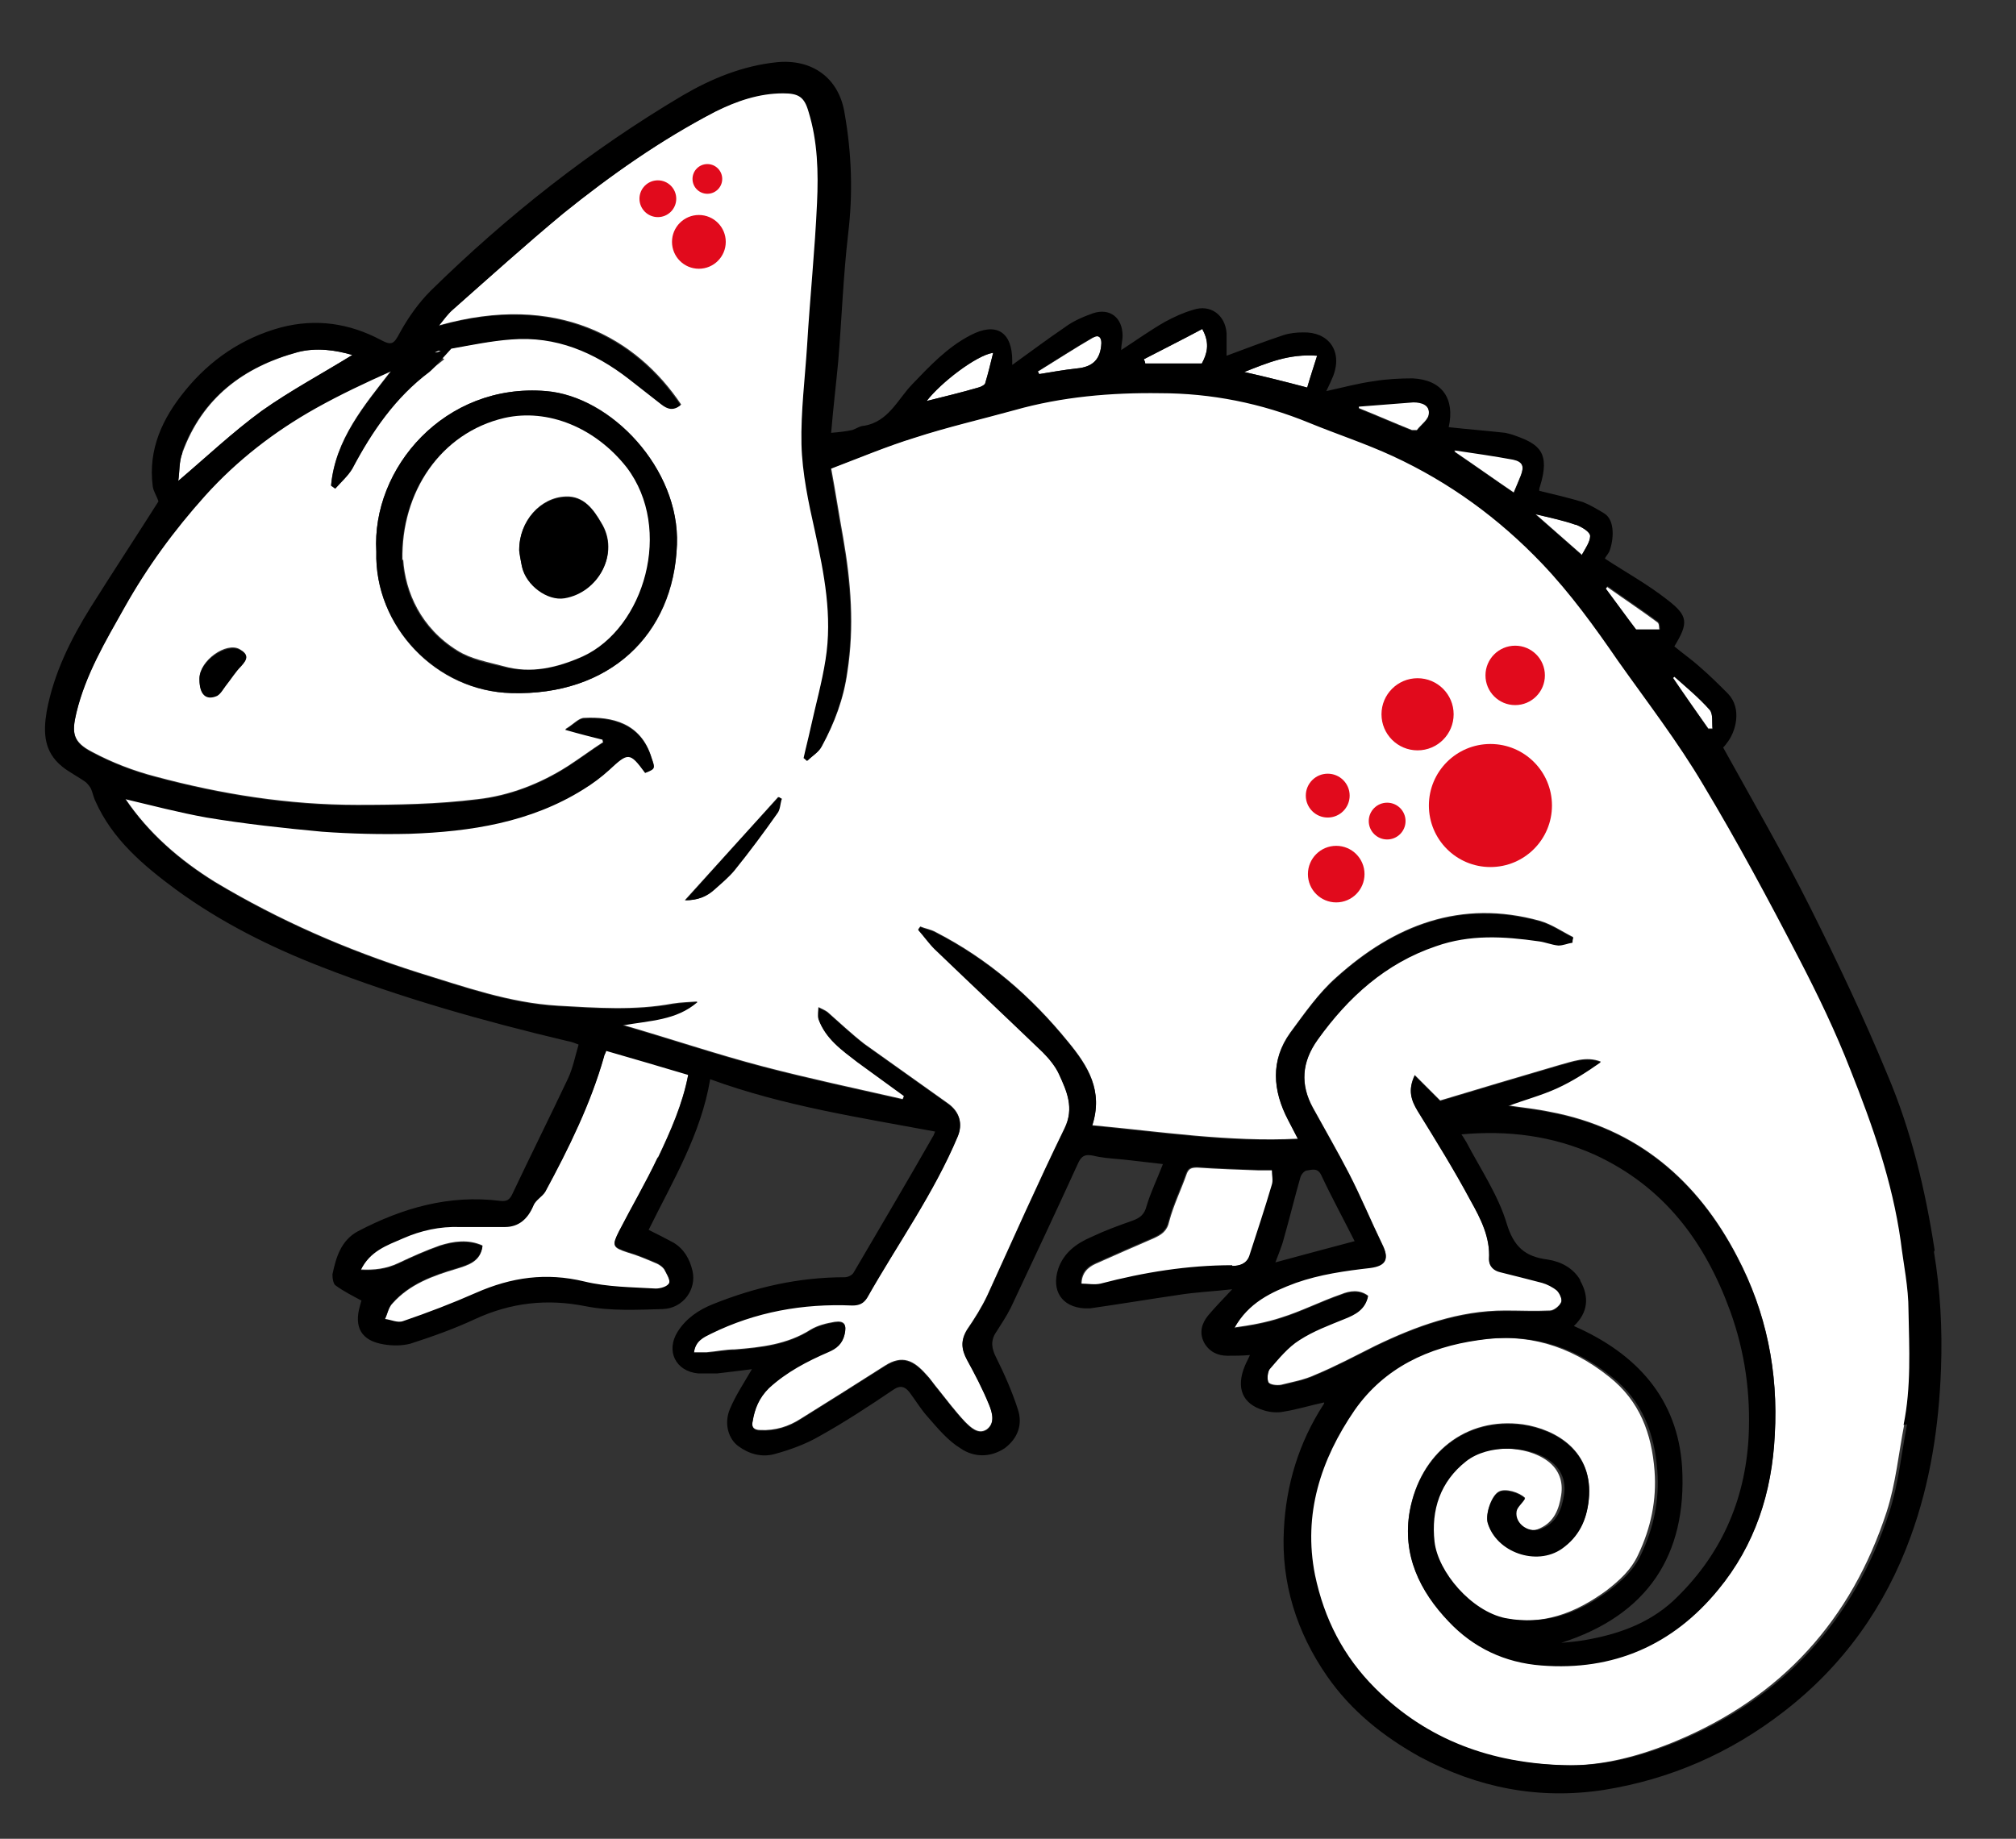 <svg xmlns="http://www.w3.org/2000/svg" id="Ebene_1" viewBox="0 0 285 260"><rect x="0" y="0" width="285" height="260" fill="#333333" stroke="none"/><defs><style>      .st0 {        fill: none;      }      .st1 {        fill: #e10a1c;      }      .st2 {        fill: #fff;      }    </style></defs><path class="st2" d="M215.6,211.8c-.8-.8-2.8-1.4-3.7-.9-1,.5-1.9,3-1.6,4.3,1.2,4.2,6.9,6.2,10.5,3.7,2.4-1.7,3.5-4,3.8-6.9.7-6.8-4.6-9.9-9.3-10.6-8.1-1.1-14.5,4.1-16,12.2-1.1,6.2,1.4,11.3,5.5,15.6,3.5,3.7,7.9,5.8,13.1,6.2,10.2.8,18.6-2.9,25-10.7,5.2-6.3,7.6-13.7,8-21.9.5-8.9-1.2-17.3-5.3-25.1-5.6-10.8-14.2-18.2-26.5-20.5-1.9-.4-3.9-.6-5.9-.9,2.4-.9,4.7-1.5,6.9-2.5,2.2-1,4.2-2.3,6.2-3.7-2.1-.8-4,0-5.9.5-5.8,1.7-11.5,3.4-16.8,5-1.3-1.3-2.4-2.4-3.6-3.6-1,2.1-.5,3.5.4,5,2.6,4.2,5.2,8.4,7.5,12.7,1.4,2.5,2.8,5.2,2.6,8.3,0,1,.7,1.6,1.6,1.8,2,.5,4,1,5.9,1.5.7.2,1.5.6,2.1,1.1.4.4.8,1.3.6,1.7-.2.5-1,1.2-1.6,1.2-2.1.1-4.2,0-6.3,0-6.6,0-12.6,2.2-18.4,5-2.8,1.4-5.6,2.9-8.5,4.1-1.5.7-3.2,1-4.8,1.4-.6.1-1.6,0-1.8-.4-.2-.5-.1-1.5.2-1.9,1.3-1.5,2.6-3.1,4.2-4.1,2-1.3,4.2-2.1,6.4-3,1.5-.6,2.9-1.3,3.3-3.2-1.2-.9-2.6-.7-3.8-.2-2.9,1-5.6,2.4-8.5,3.3-2.1.7-4.4,1.1-6.6,1.4,2-3.6,5.2-5.1,8.7-6.4,3.4-1.2,7-1.7,10.5-2.1,2.3-.3,2.7-1.3,1.7-3.3-1.6-3.3-3-6.7-4.7-10-1.6-3.1-3.4-6.2-5.1-9.3-1.8-3.3-1.6-6.5.7-9.7,4.3-6,9.6-10.8,16.7-13.2,4.8-1.7,9.6-1.4,14.5-.7.9.1,1.8.5,2.8.6.7,0,1.3-.3,2-.4,0-.2,0-.4.1-.7-1.6-.8-3-1.8-4.7-2.3-11.2-3.1-20.6.6-28.8,8-2.5,2.2-4.5,5.1-6.5,7.8-2.8,3.9-2.5,8.1-.3,12.3.4.8.9,1.7,1.4,2.7-9.8.5-19.4-1-29.1-1.9,1.6-4.9-.6-8.4-3.4-11.8-5.2-6.4-11.3-11.7-18.7-15.5-.7-.4-1.5-.5-2.2-.8-.1.1-.2.3-.3.4.8.9,1.5,1.9,2.3,2.7,5.1,4.9,10.2,9.7,15.3,14.6.9.9,1.8,2,2.3,3.1,1.1,2.4,2.2,4.8.8,7.7-3.8,7.8-7.3,15.7-10.9,23.6-.8,1.7-1.8,3.3-2.9,4.9-.9,1.5-.8,2.7,0,4.2,1.1,2,2.2,4.1,3.1,6.3.5,1.2.9,2.7-.3,3.6-1.2.8-2.3-.3-3.1-1.1-1.4-1.5-2.6-3.1-3.8-4.6-.6-.7-1.1-1.5-1.7-2.1-1.7-1.9-3.3-2.8-5.8-1.2-3.9,2.5-7.9,5-11.9,7.5-1.7,1.1-3.6,1.7-5.7,1.6-1,0-1.3-.5-1.1-1.3.3-1.8.9-3.3,2.3-4.7,2.5-2.3,5.4-3.8,8.4-5.1,1.2-.5,2-1.2,2.3-2.5.3-1.3,0-1.9-1.4-1.7-1.2.2-2.4.5-3.4,1.1-3.3,2.1-7,2.5-10.7,2.8-1.3,0-2.7.3-4,.4-.6,0-1.2,0-1.8,0,.2-1.7,1.4-2.2,2.4-2.7,6.3-3.1,13-4.3,20-4,1,0,1.6-.3,2.1-1.1,4.3-7.6,9.4-14.7,12.8-22.8.7-1.7.3-3.4-1.4-4.6-3.9-2.8-7.9-5.6-11.8-8.4-1.8-1.4-3.5-3-5.2-4.5-.4-.3-.9-.5-1.3-.7,0,.5-.1,1.1,0,1.6,1,2.8,3.3,4.4,5.5,6.1,2.2,1.6,4.4,3.2,6.6,4.8l-.2.5c-6.6-1.5-13.2-2.9-19.7-4.6-6.5-1.7-13-3.9-19.9-5.9,3.9-.7,7.6-.7,10.6-3.3-1.2.1-2.3.1-3.5.3-5.4,1-10.8.6-16.2.3-6.9-.4-13.3-2.7-19.8-4.7-10.1-3.2-19.7-7.4-28.7-12.8-5-3.1-9.4-6.9-12.7-11.8,3.8.9,7.6,1.9,11.5,2.6,5.4.9,10.9,1.5,16.3,2,4.1.3,8.3.4,12.4.3,8.6-.3,17.1-1.6,24.6-6.3,1.3-.8,2.5-1.7,3.6-2.7,2.7-2.5,2.9-2.6,5.1.4,1.5-.6,1.4-.6.9-2.1-1.5-4.9-5.6-5.8-9.5-5.6-.8,0-1.5.9-2.7,1.6,2.1.6,3.7,1,5.3,1.4,0,.1,0,.3.1.4-1.7,1.1-3.3,2.3-5,3.4-3.9,2.5-8.3,4.2-12.8,4.7-5.6.7-11.4.8-17,.8-9.7,0-19.2-1.5-28.5-4-3.1-.8-6.2-2-9-3.5-2.7-1.4-2.9-2.7-2.2-5.6,1.3-5.4,4.1-10.1,6.8-14.9,3.2-5.7,7-10.9,11.4-15.8,4.5-5,9.8-9.1,15.7-12.4,3.4-1.9,7-3.6,10.6-5.2-3.8,4.9-7.9,9.7-8.5,16.2.2.1.4.3.6.4.8-.9,1.8-1.8,2.4-2.8,2.8-5.3,6.1-10.1,10.9-13.7.6-.5,1.2-1,2.1-1.7-.7-.5-1.1-.7-1.5-1,.2,0,.4-.2.5-.2,3.5-.6,7-1.4,10.6-1.7,6.3-.5,11.7,1.8,16.6,5.6,1.5,1.2,3.1,2.4,4.6,3.6.9.7,1.7.9,2.7.1-6.3-9.4-17.5-15.9-34.2-11.2.8-1,1.3-1.7,2-2.3,5.2-4.6,10.3-9.2,15.6-13.6,6.7-5.4,13.8-10.4,21.5-14.4,3-1.5,6.2-2.6,9.6-2.6,2.2,0,3,.5,3.6,2.6,1.3,4.2,1.4,8.6,1.2,12.9-.3,6.7-1,13.4-1.4,20.1-.3,4.7-.9,9.4-.8,14,.1,4.1,1,8.3,1.9,12.3,1.3,6,2.5,12,1.5,18.2-.5,3.2-1.4,6.4-2.1,9.6-.3,1.4-.7,2.9-1,4.3.2.1.3.3.5.4.7-.7,1.6-1.2,2-2,1.8-3.3,3.1-6.8,3.6-10.5,1-6.4.5-12.7-.6-19-.6-3.3-1.1-6.6-1.7-9.8,4.2-1.6,8-3.2,11.9-4.4,4.6-1.5,9.4-2.6,14.1-3.9,6.7-1.9,13.7-2.5,20.6-2.4,7.2,0,14.3,1.4,21.1,4.2,3.9,1.6,7.9,2.9,11.8,4.7,8,3.7,15,8.8,21.1,15.2,4,4.2,7.4,8.9,10.7,13.7,4.1,5.8,8.5,11.5,12.1,17.6,4.8,8,9.2,16.2,13.5,24.5,2.7,5.2,5.2,10.4,7.3,15.8,3.1,7.8,5.9,15.7,7.1,24.2.4,3.3,1.1,6.5,1.1,9.8.1,5.4.4,10.8-.7,16.2-.8,4.1-1.2,8.4-2.5,12.4-5,15.3-14.9,26.2-29.8,32.4-5.1,2.1-10.5,3.6-16.1,3.4-10.3-.3-19.4-3.5-26.8-10.9-4.5-4.5-7.2-9.8-8.5-16-1.7-8.6.8-16.3,5.6-23.3,4.2-6,10.4-8.9,17.5-9.9,7.1-1.1,13.3.7,18.9,5.2,4.3,3.4,6,8,6.4,13.3.3,4.1-.5,8-2.3,11.8-1,2.2-2.7,3.7-4.5,5.1-4.4,3.2-9,5-14.7,3.9-4.8-1-9.5-6.5-10-10.8-.5-4.5.8-8.5,4.5-11.4,3.1-2.4,8.8-2.3,11.9,0,1.6,1.2,2.2,2.9,1.9,4.8-.3,2-1,3.8-3,4.7-1.8.9-4-.6-3.7-2.4.1-.6.8-1.1,1.2-1.8ZM53.2,78c-.3,10.6,8.5,19.8,19.1,20,13.8.4,23-8.2,23.4-21,.4-10.7-9.3-21-18.5-21.7-14.3-1.2-24.7,10.9-24,22.7ZM110.5,113c-.2-.1-.3-.2-.5-.3-4.3,4.8-8.7,9.6-13.2,14.6,1.8,0,3-.5,4.1-1.5,1-.9,2.1-1.8,2.9-2.8,2.1-2.6,4.1-5.3,6-8,.4-.5.4-1.3.6-2ZM28.2,96c0,2.1.9,3,2.5,2.3.5-.2.9-.9,1.2-1.4.7-.9,1.3-2,2.2-2.8,1-.9,1-1.6-.2-2.3-1.9-1.1-5.7,1.6-5.7,4.1Z"></path><path class="st2" d="M68.2,176.1c-2-.9-4.1-.6-6,0-2,.7-4,1.6-5.9,2.5-1.7.8-3.4,1-5.3.9,1.3-2.7,3.7-3.5,6-4.5,2.5-1.1,5.2-1.7,8-1.6,2.1,0,4.3,0,6.4,0,1.9,0,3.2-1.1,4-3,.3-.8,1.3-1.3,1.7-2,3.3-6.1,6.4-12.4,8.3-19.1,0-.2.2-.4.3-.8,3.8,1.1,7.6,2.2,11.6,3.4-.8,4.2-2.5,8-4.3,11.8-1.7,3.6-3.7,7-5.5,10.5-1,2-.9,2.2,1.2,2.9,1.4.4,2.8,1,4.2,1.6.4.2.8.5,1,.8.3.6.9,1.5.7,2-.2.5-1.2.8-1.9.8-3.4-.2-6.8-.2-10.1-1-5.4-1.3-10.3-.6-15.3,1.6-3.4,1.5-6.8,2.8-10.3,4-.8.3-1.7-.2-2.6-.3.4-.8.5-1.7,1.1-2.3,2.4-2.7,5.7-3.9,9.1-4.9,1.6-.5,3.3-1,3.6-3.1Z"></path><path class="st2" d="M179.9,165.4c0,.8.2,1.5,0,2.1-1,3.4-2.1,6.7-3.2,10.1-.4,1.1-1.4,1.4-2.4,1.4-6.3,0-12.5,1-18.6,2.6-.9.2-1.8,0-2.8,0,0-1.6.9-2.4,2-2.9,2.7-1.2,5.4-2.4,8.2-3.6,1.1-.5,1.9-1,2.2-2.4.6-2.3,1.7-4.5,2.5-6.8.3-.7.7-.8,1.5-.8,2.9.2,5.8.3,8.7.4.6,0,1.2,0,1.9,0Z"></path><path class="st2" d="M49.8,50.2c-4.2,2.6-8.7,5-12.8,7.9-4.1,3-7.8,6.5-11.8,9.9.2-1.3.1-2.8.6-4,2.8-7.7,8.6-12.1,16.3-14.2,2.7-.7,5.4-.3,7.8.4Z"></path><path class="st2" d="M175.9,52.6c3.3-1.3,6.3-2.6,10.3-2.3-.5,1.6-1,3.1-1.4,4.5-3-.8-5.8-1.5-8.9-2.2Z"></path><path class="st2" d="M214.1,69.7c-2.8-1.9-5.6-3.9-8.4-5.8,0,0,0-.2,0-.3,2.7.4,5.5.8,8.2,1.3,1.4.3,1.6,1,1.1,2.3-.3.7-.6,1.5-1,2.4Z"></path><path class="st2" d="M140.4,49.9c-.4,1.6-.7,2.9-1.1,4.2,0,.3-.6.6-1,.7-2.4.7-4.9,1.3-7.3,1.9,2.1-2.7,7-6.4,9.3-6.8Z"></path><path class="st2" d="M170,46.6c1.1,2,.6,3.5-.1,4.8h-8c0-.2-.1-.4-.2-.6,2.7-1.4,5.5-2.8,8.3-4.3Z"></path><path class="st2" d="M192.1,57.4c2.6-.2,5.1-.4,7.7-.6,1.2,0,2.3.4,2.2,1.6,0,.9-1.1,1.6-1.7,2.4,0,0-.5,0-.7,0-2.5-1-5-2.1-7.5-3.1,0,0,0-.2,0-.3Z"></path><path class="st2" d="M146.8,52.5c2.6-1.6,5.2-3.3,7.8-4.8.7-.4,1.1,0,1.1.8-.1,2.3-1.2,3.4-3.5,3.6-1.8.2-3.5.5-5.3.8,0-.1-.1-.2-.2-.4Z"></path><path class="st2" d="M223.7,78.5c-2.3-2-4.3-3.8-6.6-5.8,2.1.5,4,.9,5.7,1.5.8.3,2,1,2,1.6,0,.8-.7,1.8-1.2,2.7Z"></path><path class="st2" d="M234.7,89.1h-3.4c-1.3-1.7-2.8-3.8-4.3-5.8,0-.1.2-.2.2-.3,2.4,1.7,4.8,3.3,7.1,5,.3.2.2.8.3,1.1Z"></path><path class="st2" d="M241.5,103c-1.7-2.4-3.4-4.8-5-7.2,0,0,.1-.1.2-.2,1.7,1.5,3.5,3,5,4.7.5.6.3,1.8.4,2.7-.2,0-.4,0-.6,0Z"></path><path d="M53.2,78c-.7-11.8,9.7-23.9,24-22.7,9.2.8,18.9,11,18.5,21.7-.5,12.8-9.6,21.4-23.4,21-10.6-.3-19.4-9.5-19.1-20ZM56.9,79.2c.3,4.6,2.5,9.7,7.7,12.9,1.9,1.2,4.3,1.7,6.5,2.2,3.9,1,7.6.2,11.2-1.4,8.7-4,12.9-18,6.2-26.7-4.3-5.6-11.1-8.5-17.3-7-9,2.1-14.6,10.4-14.4,20.1Z"></path><path d="M110.5,113c-.2.7-.2,1.5-.6,2-1.9,2.7-3.9,5.4-6,8-.8,1-1.9,1.9-2.9,2.8-1.1,1-2.4,1.5-4.1,1.5,4.5-5,8.8-9.8,13.2-14.6.2.1.3.2.5.3Z"></path><path d="M28.2,96c0-2.5,3.8-5.1,5.7-4.1,1.2.6,1.1,1.3.2,2.3-.8.8-1.4,1.8-2.2,2.8-.4.5-.7,1.1-1.2,1.4-1.6.7-2.5-.2-2.5-2.3Z"></path><path class="st2" d="M56.9,79.2c-.2-9.6,5.4-18,14.4-20.1,6.2-1.4,12.9,1.4,17.3,7,6.6,8.7,2.5,22.7-6.2,26.7-3.6,1.6-7.3,2.5-11.2,1.4-2.2-.6-4.6-1-6.5-2.2-5.2-3.2-7.4-8.3-7.7-12.9ZM73.4,77.8c0,.5.2,1.4.4,2.3.7,2.6,3.6,4.8,6,4.4,4.8-.8,7.9-6.3,5.2-10.6-1.1-1.9-2.5-3.8-5-3.7-3.6.1-6.6,3.5-6.6,7.5Z"></path><path d="M73.4,77.8c0-4.1,3-7.4,6.6-7.5,2.6-.1,3.9,1.8,5,3.7,2.6,4.3-.4,9.8-5.2,10.6-2.4.4-5.4-1.8-6-4.4-.2-.9-.3-1.9-.4-2.3Z"></path><circle class="st1" cx="100" cy="25.3" r="2.1"></circle><circle class="st1" cx="93" cy="28.1" r="2.6"></circle><circle class="st1" cx="98.8" cy="34.2" r="3.8"></circle><g><path class="st0" d="M169.9,51.5c.7-1.3,1.2-2.8.1-4.8-2.8,1.5-5.5,2.9-8.3,4.3,0,.2.1.4.2.6h8Z"></path><path class="st0" d="M186.2,50.3c-3.9-.3-7,1-10.3,2.3,3,.8,5.8,1.5,8.9,2.2.4-1.4.9-2.9,1.4-4.5Z"></path><path class="st0" d="M152.2,52.1c2.3-.2,3.4-1.3,3.5-3.6,0-.8-.4-1.2-1.1-.8-2.6,1.6-5.2,3.2-7.8,4.8,0,.1.1.2.2.4,1.8-.3,3.5-.6,5.3-.8Z"></path><path class="st0" d="M199.6,60.8c.2,0,.6.2.7,0,.6-.8,1.6-1.5,1.7-2.4.1-1.2-1-1.7-2.2-1.6-2.6.2-5.2.4-7.7.6,0,0,0,.2,0,.3,2.5,1,5,2.1,7.5,3.1Z"></path><path class="st0" d="M139.3,54.1c.4-1.3.7-2.6,1.1-4.2-2.4.4-7.3,4.1-9.3,6.8,2.4-.6,4.8-1.3,7.3-1.9.4-.1.9-.4,1-.7Z"></path><path class="st0" d="M242.1,103c-.1-.9,0-2.1-.4-2.7-1.5-1.7-3.3-3.1-5-4.7,0,0-.1.1-.2.2l5,7.2c.2,0,.4,0,.6,0Z"></path><path class="st0" d="M234.7,89.1c0-.3,0-.9-.3-1.1-2.4-1.7-4.8-3.4-7.1-5,0,.1-.2.2-.2.3,1.5,2,3,4,4.3,5.8h3.4Z"></path><path class="st0" d="M224.8,75.8c0-.6-1.2-1.3-2-1.6-1.7-.6-3.6-.9-5.7-1.5,2.3,2,4.3,3.8,6.6,5.8.4-.9,1.2-1.9,1.2-2.7Z"></path><path class="st0" d="M215,67.3c.6-1.3.3-2-1.1-2.3-2.7-.6-5.5-.9-8.2-1.3,0,0,0,.2,0,.3,2.8,1.9,5.6,3.8,8.4,5.8.3-.9.6-1.6,1-2.4Z"></path><path class="st0" d="M269.1,175.4c-1.1-8.4-4-16.3-7.1-24.2-2.1-5.4-4.6-10.7-7.3-15.8-4.3-8.3-8.7-16.5-13.5-24.5-3.7-6.1-8.1-11.8-12.1-17.6-3.3-4.7-6.7-9.5-10.7-13.7-6.1-6.4-13.1-11.5-21.1-15.2-3.8-1.8-7.9-3.1-11.8-4.7-6.8-2.7-13.9-4.1-21.1-4.2-6.9,0-13.9.5-20.6,2.4-4.7,1.3-9.4,2.4-14.1,3.9-3.9,1.2-7.7,2.8-11.9,4.4.5,3.1,1.1,6.5,1.7,9.8,1.1,6.3,1.7,12.6.6,19-.6,3.7-1.8,7.2-3.6,10.5-.4.8-1.4,1.3-2,2-.2-.1-.3-.3-.5-.4.3-1.4.7-2.9,1-4.3.7-3.2,1.6-6.4,2.1-9.6,1-6.2-.3-12.2-1.5-18.2-.9-4.1-1.7-8.2-1.9-12.3-.2-4.7.5-9.3.8-14,.5-6.7,1.1-13.4,1.4-20.1.2-4.3.1-8.7-1.2-12.9-.6-2.1-1.5-2.6-3.6-2.6-3.4,0-6.6,1.1-9.6,2.6-7.7,3.9-14.8,8.9-21.5,14.4-5.4,4.3-10.4,9-15.6,13.6-.7.6-1.2,1.3-2,2.3,16.7-4.7,27.9,1.8,34.2,11.2-.9.8-1.8.6-2.7-.1-1.5-1.2-3.1-2.4-4.6-3.6-4.9-3.8-10.3-6.1-16.6-5.6-2.9.2-5.7.8-8.5,1.3-1.1,1.1-2.6,2.9-3.1,3.3-4.9,3.6-8.1,8.4-10.9,13.7-.6,1.1-1.6,1.9-2.4,2.8-.2-.1-.4-.3-.6-.4.7-6.5,4.7-11.3,8.5-16.2-3.6,1.6-7.2,3.3-10.6,5.2-5.9,3.2-11.2,7.3-15.7,12.4-4.4,4.8-8.1,10.1-11.4,15.8-2.7,4.7-5.6,9.4-6.8,14.9-.7,3-.5,4.3,2.2,5.6,2.9,1.5,5.9,2.7,9,3.5,9.3,2.5,18.9,3.9,28.5,4,5.7,0,11.4,0,17-.8,4.5-.5,8.9-2.2,12.8-4.7,1.7-1.1,3.3-2.3,5-3.4,0-.1,0-.3-.1-.4-1.6-.4-3.2-.9-5.3-1.4,1.1-.7,1.9-1.6,2.7-1.6,4-.2,8.1.7,9.5,5.6.4,1.5.6,1.4-.9,2.1-2.1-2.9-2.4-2.9-5.1-.4-1.1,1-2.3,1.9-3.6,2.7-7.5,4.6-16,6-24.6,6.3-4.1.1-8.3,0-12.4-.3-5.5-.5-10.9-1.1-16.3-2-3.9-.6-7.6-1.7-11.5-2.6,3.3,4.9,7.6,8.7,12.7,11.8,9,5.5,18.7,9.6,28.7,12.8,6.5,2.1,12.9,4.3,19.8,4.7,5.4.3,10.8.7,16.2-.3,1.1-.2,2.3-.2,3.5-.3-2.9,2.5-6.7,2.6-10.6,3.3,6.9,2.1,13.3,4.2,19.9,5.9,6.5,1.7,13.1,3.1,19.7,4.6,0-.2.1-.3.2-.5-2.2-1.6-4.4-3.2-6.6-4.8-2.3-1.7-4.5-3.3-5.5-6.1-.2-.5,0-1.1,0-1.6.4.2.9.4,1.3.7,1.8,1.5,3.4,3.1,5.2,4.5,3.9,2.9,7.9,5.6,11.8,8.4,1.6,1.2,2.1,2.9,1.4,4.6-3.5,8.1-8.5,15.2-12.8,22.8-.5.8-1,1.2-2.1,1.1-7-.3-13.7.9-20,4-1.1.5-2.2,1-2.4,2.7.7,0,1.2,0,1.8,0,1.3-.1,2.7-.3,4-.4,3.8-.3,7.4-.7,10.7-2.8,1-.6,2.2-.9,3.4-1.1,1.4-.2,1.8.3,1.4,1.7-.3,1.3-1.1,2-2.3,2.5-3,1.3-5.9,2.8-8.4,5.1-1.4,1.3-2,2.9-2.3,4.7-.2.9.1,1.2,1.1,1.3,2.1.2,3.9-.5,5.7-1.6,4-2.5,8-4.9,11.9-7.5,2.6-1.6,4.1-.7,5.8,1.2.6.7,1.1,1.4,1.7,2.1,1.3,1.6,2.4,3.2,3.8,4.6.8.8,1.9,2,3.1,1.1,1.2-.8.9-2.4.3-3.6-.9-2.1-1.9-4.2-3.1-6.3-.8-1.4-1-2.7,0-4.2,1-1.6,2.1-3.2,2.9-4.9,3.7-7.8,7.2-15.8,10.9-23.6,1.4-2.9.3-5.3-.8-7.7-.5-1.2-1.3-2.3-2.3-3.1-5.1-4.9-10.2-9.7-15.3-14.6-.9-.8-1.6-1.8-2.3-2.7.1-.1.2-.3.3-.4.7.2,1.5.4,2.2.8,7.4,3.8,13.4,9.1,18.7,15.5,2.8,3.4,4.9,6.9,3.4,11.8,9.7.9,19.3,2.5,29.1,1.9-.5-1-1-1.9-1.4-2.7-2.2-4.2-2.5-8.4.3-12.3,2-2.8,4-5.6,6.5-7.8,8.2-7.4,17.6-11.2,28.8-8,1.6.5,3.1,1.5,4.7,2.3,0,.2,0,.4-.1.7-.7.2-1.3.5-2,.4-.9,0-1.8-.4-2.8-.6-4.9-.7-9.8-.9-14.5.7-7.1,2.5-12.4,7.2-16.7,13.2-2.3,3.1-2.5,6.3-.7,9.7,1.7,3.1,3.5,6.1,5.1,9.3,1.7,3.3,3.1,6.7,4.7,10,1,2,.6,3-1.7,3.3-3.6.4-7.1.8-10.5,2.1-3.5,1.3-6.8,2.8-8.7,6.4,2.3-.3,4.5-.6,6.6-1.4,2.9-1,5.6-2.3,8.5-3.3,1.2-.4,2.6-.7,3.8.2-.4,1.9-1.7,2.6-3.3,3.2-2.2.9-4.5,1.8-6.4,3-1.6,1.1-2.9,2.6-4.2,4.1-.4.4-.5,1.4-.2,1.9.2.4,1.2.5,1.8.4,1.6-.3,3.3-.7,4.8-1.4,2.9-1.2,5.7-2.7,8.5-4.1,5.8-2.9,11.8-5.1,18.4-5,2.1,0,4.2.1,6.3,0,.6,0,1.3-.7,1.6-1.2.2-.5-.2-1.3-.6-1.7-.5-.5-1.3-.9-2.1-1.1-1.9-.6-3.9-1.1-5.9-1.5-1-.2-1.7-.8-1.6-1.8.2-3.1-1.3-5.7-2.6-8.3-2.3-4.3-5-8.5-7.5-12.7-.9-1.5-1.4-2.9-.4-5,1.2,1.2,2.3,2.3,3.6,3.6,5.3-1.6,11.1-3.3,16.8-5,1.9-.5,3.7-1.3,5.9-.5-2,1.4-4,2.7-6.2,3.7-2.2,1-4.5,1.7-6.9,2.5,2,.3,4,.5,5.9.9,12.3,2.3,20.8,9.7,26.5,20.5,4.1,7.8,5.8,16.2,5.3,25.1-.4,8.2-2.8,15.6-8,21.9-6.4,7.9-14.8,11.5-25,10.7-5.2-.4-9.6-2.4-13.1-6.2-4.1-4.4-6.6-9.4-5.5-15.6,1.5-8.1,7.9-13.4,16-12.2,4.8.7,10,3.7,9.3,10.6-.3,2.9-1.4,5.2-3.8,6.9-3.6,2.5-9.3.5-10.5-3.7-.4-1.2.6-3.7,1.6-4.3.9-.5,2.9,0,3.7.9-.5.7-1.1,1.2-1.2,1.8-.3,1.9,1.8,3.3,3.7,2.4,1.9-.9,2.7-2.8,3-4.7.3-1.9-.3-3.6-1.9-4.8-3.1-2.3-8.8-2.4-11.9,0-3.7,2.9-5.1,6.9-4.5,11.4.5,4.3,5.2,9.8,10,10.8,5.6,1.1,10.3-.7,14.7-3.9,1.8-1.4,3.5-2.9,4.5-5.1,1.8-3.7,2.6-7.6,2.3-11.8-.3-5.3-2.1-9.9-6.4-13.3-5.6-4.4-11.8-6.2-18.9-5.2-7.1,1.1-13.4,3.9-17.5,9.9-4.8,7-7.3,14.6-5.6,23.3,1.2,6.2,4,11.6,8.5,16,7.4,7.4,16.5,10.6,26.8,10.9,5.6.2,11-1.3,16.1-3.4,14.9-6.1,24.9-17.1,29.8-32.4,1.3-4,1.7-8.3,2.5-12.4,1.1-5.4.8-10.8.7-16.2,0-3.3-.7-6.5-1.1-9.8Z"></path><path class="st0" d="M237.8,207.4c.7,12.4-4.9,21-17.1,24.8,1.1-.1,2.3-.2,3.4-.4,4.6-.9,8.9-2.3,12.4-5.5,6.7-6.2,10.2-14,10.7-23.2.3-6.1-.5-12-2.6-17.8-3.6-9.8-9.4-17.6-19.1-22.1-6-2.8-12.2-3.6-18.9-2.9.3.4.5.7.7,1.1,2,3.8,4.5,7.4,5.7,11.5,1,3.3,2.6,4.7,5.8,5.1,1.8.2,3.6,1.2,4.6,2.9,1.4,2.3,1.1,4.5-.9,6.4,8.8,3.9,14.7,10.2,15.3,20Z"></path><path class="st0" d="M186.8,166.2c-.5-1-1.3-.8-2-.7-.4,0-.9.7-1,1.1-.8,2.8-1.5,5.7-2.3,8.5-.3,1.2-.8,2.3-1.2,3.4,3.7-1,7.4-2,11.2-3-1.5-3-3.2-6.1-4.7-9.3Z"></path><path class="st0" d="M85.3,149.3c-1.8,6.8-4.9,13-8.3,19.1-.4.8-1.4,1.3-1.7,2-.8,1.9-2.1,3-4,3-2.1,0-4.3.1-6.4,0-2.8,0-5.5.5-8,1.6-2.2,1-4.7,1.8-6,4.5,1.9,0,3.7,0,5.3-.9,1.9-.9,3.9-1.8,5.9-2.5,1.9-.7,4-.9,6,0-.3,2.1-2,2.6-3.6,3.1-3.4,1-6.6,2.3-9.1,4.9-.5.6-.7,1.5-1.1,2.3.9.1,1.9.5,2.6.3,3.5-1.2,6.9-2.5,10.3-4,5-2.2,9.9-2.8,15.3-1.6,3.3.8,6.7.8,10.1,1,.6,0,1.7-.3,1.9-.8.2-.5-.3-1.3-.7-2-.2-.4-.6-.7-1-.8-1.4-.6-2.7-1.2-4.2-1.6-2.1-.7-2.3-.9-1.2-2.9,1.8-3.5,3.8-6.9,5.5-10.5,1.8-3.8,3.4-7.6,4.3-11.8-3.9-1.1-7.7-2.2-11.6-3.4-.2.3-.3.6-.3.8Z"></path><path class="st0" d="M49.8,50.2c-2.4-.7-5.1-1.1-7.8-.4-7.7,2.1-13.5,6.5-16.3,14.2-.5,1.3-.4,2.7-.6,4,4-3.4,7.7-7,11.8-9.9,4.1-3,8.6-5.3,12.8-7.9Z"></path><path class="st0" d="M176.6,177.5c1.1-3.3,2.2-6.7,3.2-10.1.2-.6,0-1.3,0-2.1-.7,0-1.3,0-1.9,0-2.9-.1-5.8-.2-8.7-.4-.8,0-1.2,0-1.5.8-.8,2.3-1.9,4.5-2.5,6.8-.4,1.4-1.1,2-2.2,2.4-2.7,1.2-5.5,2.4-8.2,3.6-1.1.5-1.9,1.2-2,2.9.9,0,1.9.2,2.8,0,6.1-1.5,12.3-2.6,18.6-2.6,1,0,2-.2,2.4-1.4Z"></path><path class="st0" d="M62.3,49.6c-.1,0-.2,0-.3,0-.1,0-.2,0-.5.2.1,0,.4,0,.8-.2Z"></path><g><path class="st0" d="M169.9,51.5c.7-1.3,1.2-2.8.1-4.8-2.8,1.5-5.5,2.9-8.3,4.3,0,.2.1.4.2.6h8Z"></path><path class="st0" d="M186.2,50.3c-3.9-.3-7,1-10.3,2.3,3,.8,5.8,1.5,8.9,2.2.4-1.4.9-2.9,1.4-4.5Z"></path><path class="st0" d="M199.6,60.8c.2,0,.6.2.7,0,.6-.8,1.6-1.5,1.7-2.4.1-1.2-1-1.7-2.2-1.6-2.6.2-5.2.4-7.7.6,0,0,0,.2,0,.3,2.5,1,5,2.1,7.5,3.1Z"></path><path class="st0" d="M242.1,103c-.1-.9,0-2.1-.4-2.7-1.5-1.7-3.3-3.1-5-4.7,0,0-.1.1-.2.2l5,7.2c.2,0,.4,0,.6,0Z"></path><path class="st0" d="M215,67.3c.6-1.3.3-2-1.1-2.3-2.7-.6-5.5-.9-8.2-1.3,0,0,0,.2,0,.3,2.8,1.9,5.6,3.8,8.4,5.8.3-.9.6-1.6,1-2.4Z"></path><path class="st0" d="M139.3,54.1c.4-1.3.7-2.6,1.1-4.2-2.4.4-7.3,4.1-9.3,6.8,2.4-.6,4.8-1.3,7.3-1.9.4-.1.9-.4,1-.7Z"></path><path class="st0" d="M234.7,89.1c0-.3,0-.9-.3-1.1-2.4-1.7-4.8-3.4-7.1-5,0,.1-.2.2-.2.3,1.5,2,3,4,4.3,5.8h3.4Z"></path><path class="st0" d="M224.8,75.8c0-.6-1.2-1.3-2-1.6-1.7-.6-3.6-.9-5.7-1.5,2.3,2,4.3,3.8,6.6,5.8.4-.9,1.2-1.9,1.2-2.7Z"></path><path class="st0" d="M152.2,52.1c2.3-.2,3.4-1.3,3.5-3.6,0-.8-.4-1.2-1.1-.8-2.6,1.6-5.2,3.2-7.8,4.8,0,.1.1.2.2.4,1.8-.3,3.5-.6,5.3-.8Z"></path><path class="st0" d="M237.8,207.4c.7,12.4-4.9,21-17.1,24.8,1.1-.1,2.3-.2,3.4-.4,4.6-.9,8.9-2.3,12.4-5.5,6.7-6.2,10.2-14,10.7-23.2.3-6.1-.5-12-2.6-17.8-3.6-9.8-9.4-17.6-19.1-22.1-6-2.8-12.2-3.6-18.9-2.9.3.4.5.7.7,1.1,2,3.8,4.5,7.4,5.7,11.5,1,3.3,2.6,4.7,5.8,5.1,1.8.2,3.6,1.2,4.6,2.9,1.4,2.3,1.1,4.5-.9,6.4,8.8,3.9,14.7,10.2,15.3,20Z"></path><path class="st0" d="M62.3,49.6c-.1,0-.2,0-.3,0-.1,0-.2,0-.5.2.1,0,.4,0,.8-.2Z"></path><path class="st0" d="M269.1,175.4c-1.1-8.4-4-16.3-7.1-24.2-2.1-5.4-4.6-10.7-7.3-15.8-4.3-8.3-8.7-16.5-13.5-24.5-3.7-6.1-8.1-11.8-12.1-17.6-3.3-4.7-6.7-9.5-10.7-13.7-6.1-6.4-13.1-11.5-21.1-15.2-3.8-1.8-7.9-3.1-11.8-4.7-6.8-2.7-13.9-4.1-21.1-4.2-6.9,0-13.9.5-20.6,2.4-4.7,1.3-9.4,2.4-14.1,3.9-3.9,1.2-7.7,2.8-11.9,4.4.5,3.1,1.1,6.5,1.7,9.8,1.1,6.3,1.7,12.6.6,19-.6,3.7-1.8,7.2-3.6,10.5-.4.8-1.4,1.3-2,2-.2-.1-.3-.3-.5-.4.3-1.4.7-2.9,1-4.3.7-3.2,1.6-6.4,2.1-9.6,1-6.2-.3-12.2-1.5-18.2-.9-4.1-1.7-8.2-1.9-12.3-.2-4.7.5-9.3.8-14,.5-6.7,1.1-13.4,1.4-20.1.2-4.3.1-8.7-1.2-12.9-.6-2.1-1.5-2.6-3.6-2.6-3.4,0-6.6,1.1-9.6,2.6-7.7,3.9-14.8,8.9-21.5,14.4-5.4,4.3-10.4,9-15.6,13.6-.7.6-1.2,1.3-2,2.3,16.7-4.7,27.9,1.8,34.2,11.2-.9.8-1.8.6-2.7-.1-1.5-1.2-3.1-2.4-4.6-3.6-4.9-3.8-10.3-6.1-16.6-5.6-2.9.2-5.7.8-8.5,1.3-1.1,1.1-2.6,2.9-3.1,3.3-4.9,3.6-8.1,8.4-10.9,13.7-.6,1.1-1.6,1.9-2.4,2.8-.2-.1-.4-.3-.6-.4.7-6.5,4.7-11.3,8.5-16.2-3.6,1.6-7.2,3.3-10.6,5.2-5.9,3.2-11.2,7.3-15.7,12.4-4.4,4.8-8.1,10.1-11.4,15.8-2.7,4.7-5.6,9.4-6.8,14.9-.7,3-.5,4.3,2.2,5.6,2.9,1.5,5.9,2.7,9,3.5,9.3,2.5,18.9,3.9,28.5,4,5.7,0,11.4,0,17-.8,4.5-.5,8.9-2.2,12.8-4.7,1.7-1.1,3.3-2.3,5-3.4,0-.1,0-.3-.1-.4-1.6-.4-3.2-.9-5.3-1.4,1.1-.7,1.9-1.6,2.7-1.6,4-.2,8.1.7,9.5,5.6.4,1.5.6,1.4-.9,2.1-2.1-2.9-2.4-2.9-5.1-.4-1.1,1-2.3,1.9-3.6,2.7-7.5,4.6-16,6-24.6,6.3-4.1.1-8.3,0-12.4-.3-5.5-.5-10.9-1.1-16.3-2-3.9-.6-7.6-1.7-11.5-2.6,3.3,4.9,7.6,8.7,12.7,11.8,9,5.5,18.7,9.6,28.7,12.8,6.5,2.1,12.9,4.3,19.8,4.7,5.4.3,10.8.7,16.2-.3,1.1-.2,2.3-.2,3.5-.3-2.9,2.5-6.7,2.6-10.6,3.3,6.9,2.1,13.3,4.2,19.9,5.9,6.5,1.7,13.1,3.1,19.7,4.6,0-.2.1-.3.2-.5-2.2-1.6-4.4-3.2-6.6-4.8-2.3-1.7-4.5-3.3-5.5-6.1-.2-.5,0-1.1,0-1.6.4.2.9.4,1.3.7,1.8,1.5,3.4,3.1,5.2,4.5,3.9,2.9,7.9,5.6,11.8,8.4,1.6,1.2,2.1,2.9,1.4,4.6-3.5,8.1-8.5,15.2-12.8,22.8-.5.8-1,1.2-2.1,1.1-7-.3-13.7.9-20,4-1.1.5-2.2,1-2.4,2.7.7,0,1.2,0,1.8,0,1.3-.1,2.7-.3,4-.4,3.8-.3,7.4-.7,10.7-2.8,1-.6,2.2-.9,3.4-1.1,1.4-.2,1.8.3,1.4,1.7-.3,1.3-1.1,2-2.3,2.5-3,1.3-5.9,2.8-8.4,5.1-1.4,1.3-2,2.9-2.3,4.7-.2.9.1,1.2,1.1,1.3,2.1.2,3.9-.5,5.7-1.6,4-2.5,8-4.9,11.9-7.5,2.6-1.6,4.1-.7,5.8,1.2.6.7,1.1,1.4,1.7,2.1,1.3,1.6,2.4,3.2,3.8,4.6.8.8,1.9,2,3.1,1.1,1.2-.8.9-2.4.3-3.6-.9-2.1-1.9-4.2-3.1-6.3-.8-1.4-1-2.7,0-4.2,1-1.6,2.1-3.2,2.9-4.9,3.7-7.8,7.2-15.8,10.9-23.6,1.4-2.9.3-5.3-.8-7.7-.5-1.2-1.3-2.3-2.3-3.1-5.1-4.9-10.2-9.7-15.3-14.6-.9-.8-1.6-1.8-2.3-2.7.1-.1.2-.3.3-.4.7.2,1.5.4,2.2.8,7.4,3.8,13.4,9.1,18.7,15.5,2.8,3.4,4.9,6.9,3.4,11.8,9.7.9,19.3,2.5,29.1,1.9-.5-1-1-1.9-1.4-2.7-2.2-4.2-2.5-8.4.3-12.3,2-2.8,4-5.6,6.5-7.8,8.2-7.4,17.6-11.2,28.8-8,1.6.5,3.1,1.5,4.7,2.3,0,.2,0,.4-.1.7-.7.2-1.3.5-2,.4-.9,0-1.8-.4-2.8-.6-4.9-.7-9.8-.9-14.5.7-7.1,2.5-12.4,7.2-16.7,13.2-2.3,3.1-2.5,6.3-.7,9.7,1.7,3.1,3.5,6.1,5.1,9.3,1.7,3.3,3.1,6.7,4.7,10,1,2,.6,3-1.7,3.3-3.6.4-7.1.8-10.5,2.1-3.5,1.3-6.8,2.8-8.7,6.4,2.3-.3,4.5-.6,6.6-1.4,2.9-1,5.6-2.3,8.5-3.3,1.2-.4,2.6-.7,3.8.2-.4,1.9-1.7,2.6-3.3,3.2-2.2.9-4.5,1.8-6.4,3-1.6,1.1-2.9,2.6-4.2,4.1-.4.4-.5,1.4-.2,1.9.2.4,1.2.5,1.8.4,1.6-.3,3.3-.7,4.8-1.4,2.9-1.2,5.7-2.7,8.5-4.1,5.8-2.9,11.8-5.1,18.4-5,2.1,0,4.2.1,6.3,0,.6,0,1.3-.7,1.6-1.2.2-.5-.2-1.3-.6-1.7-.5-.5-1.3-.9-2.1-1.1-1.9-.6-3.9-1.1-5.9-1.5-1-.2-1.7-.8-1.6-1.8.2-3.1-1.3-5.7-2.6-8.3-2.3-4.3-5-8.5-7.5-12.7-.9-1.5-1.4-2.9-.4-5,1.2,1.2,2.3,2.3,3.6,3.6,5.3-1.6,11.1-3.3,16.8-5,1.9-.5,3.7-1.3,5.9-.5-2,1.4-4,2.7-6.2,3.7-2.2,1-4.5,1.7-6.9,2.5,2,.3,4,.5,5.9.9,12.3,2.3,20.8,9.7,26.5,20.5,4.1,7.8,5.8,16.2,5.3,25.1-.4,8.2-2.8,15.6-8,21.9-6.4,7.9-14.8,11.5-25,10.7-5.2-.4-9.6-2.4-13.1-6.2-4.1-4.4-6.6-9.4-5.5-15.6,1.5-8.1,7.9-13.4,16-12.2,4.8.7,10,3.7,9.3,10.6-.3,2.9-1.4,5.2-3.8,6.9-3.6,2.5-9.3.5-10.5-3.7-.4-1.2.6-3.7,1.6-4.3.9-.5,2.9,0,3.7.9-.5.7-1.1,1.2-1.2,1.8-.3,1.9,1.8,3.3,3.7,2.4,1.9-.9,2.7-2.8,3-4.7.3-1.9-.3-3.6-1.9-4.8-3.1-2.3-8.8-2.4-11.9,0-3.7,2.9-5.1,6.9-4.5,11.4.5,4.3,5.2,9.8,10,10.8,5.6,1.1,10.3-.7,14.7-3.9,1.8-1.4,3.5-2.9,4.5-5.1,1.8-3.7,2.6-7.6,2.3-11.8-.3-5.3-2.1-9.9-6.4-13.3-5.6-4.4-11.8-6.2-18.9-5.2-7.1,1.1-13.4,3.9-17.5,9.9-4.8,7-7.3,14.6-5.6,23.3,1.2,6.2,4,11.6,8.5,16,7.4,7.4,16.5,10.6,26.8,10.9,5.6.2,11-1.3,16.1-3.4,14.9-6.1,24.9-17.1,29.8-32.4,1.3-4,1.7-8.3,2.5-12.4,1.1-5.4.8-10.8.7-16.2,0-3.3-.7-6.5-1.1-9.8Z"></path><path class="st0" d="M186.8,166.2c-.5-1-1.3-.8-2-.7-.4,0-.9.7-1,1.1-.8,2.8-1.5,5.7-2.3,8.5-.3,1.2-.8,2.3-1.2,3.4,3.7-1,7.4-2,11.2-3-1.5-3-3.2-6.1-4.7-9.3Z"></path><path class="st0" d="M49.8,50.2c-2.4-.7-5.1-1.1-7.8-.4-7.7,2.1-13.5,6.5-16.3,14.2-.5,1.3-.4,2.7-.6,4,4-3.4,7.7-7,11.8-9.9,4.1-3,8.6-5.3,12.8-7.9Z"></path><path class="st0" d="M176.6,177.5c1.1-3.3,2.2-6.7,3.2-10.1.2-.6,0-1.3,0-2.1-.7,0-1.3,0-1.9,0-2.9-.1-5.8-.2-8.7-.4-.8,0-1.2,0-1.5.8-.8,2.3-1.9,4.5-2.5,6.8-.4,1.4-1.1,2-2.2,2.4-2.7,1.2-5.5,2.4-8.2,3.6-1.1.5-1.9,1.2-2,2.9.9,0,1.9.2,2.8,0,6.1-1.5,12.3-2.6,18.6-2.6,1,0,2-.2,2.4-1.4Z"></path><path class="st0" d="M85.3,149.3c-1.8,6.8-4.9,13-8.3,19.1-.4.8-1.4,1.3-1.7,2-.8,1.9-2.1,3-4,3-2.1,0-4.3.1-6.4,0-2.8,0-5.5.5-8,1.6-2.2,1-4.7,1.8-6,4.5,1.9,0,3.7,0,5.3-.9,1.9-.9,3.9-1.8,5.9-2.5,1.9-.7,4-.9,6,0-.3,2.1-2,2.6-3.6,3.1-3.4,1-6.6,2.3-9.1,4.9-.5.6-.7,1.5-1.1,2.3.9.1,1.9.5,2.6.3,3.5-1.2,6.9-2.5,10.3-4,5-2.2,9.9-2.8,15.3-1.6,3.3.8,6.7.8,10.1,1,.6,0,1.7-.3,1.9-.8.2-.5-.3-1.3-.7-2-.2-.4-.6-.7-1-.8-1.4-.6-2.7-1.2-4.2-1.6-2.1-.7-2.3-.9-1.2-2.9,1.8-3.5,3.8-6.9,5.5-10.5,1.8-3.8,3.4-7.6,4.3-11.8-3.9-1.1-7.7-2.2-11.6-3.4-.2.3-.3.6-.3.8Z"></path><path d="M223.4,181c-1-1.7-2.7-2.6-4.6-2.9-3.2-.4-4.8-1.8-5.8-5.1-1.2-4-3.7-7.7-5.7-11.5-.2-.3-.4-.7-.7-1.1,6.6-.6,12.9.2,18.9,2.9,9.7,4.5,15.5,12.2,19.1,22.1,2.1,5.8,2.9,11.7,2.6,17.8-.5,9.1-4,16.9-10.7,23.2-3.5,3.2-7.8,4.7-12.4,5.5-1.1.2-2.3.3-3.4.4,12.2-3.9,17.8-12.4,17.1-24.8-.6-9.7-6.4-16.1-15.3-20,2-1.9,2.2-4.1.9-6.4ZM273.5,176.8c-1.3-8.5-3.3-16.9-6.7-24.9-3.3-8-7-15.8-10.9-23.6-3.8-7.6-8.1-15-12.3-22.6,0,0,.3-.3.5-.6,1.3-1.6,2.2-4.9.2-7-1.3-1.3-2.6-2.6-4-3.8-1.1-1-2.4-1.9-3.6-2.9,2-3.3,2-4.3-1-6.6-2.8-2.2-5.9-3.9-8.8-5.8,0-.2.4-.6.6-1,.6-1.5.9-4.4-.7-5.4-1-.6-2-1.2-3-1.6-2-.6-4.1-1.1-6.2-1.6,0-.2,0-.4.1-.6,1.5-4.8-.1-6-3.5-7.2-.5-.2-1-.3-1.4-.4-2.7-.3-5.3-.5-8-.8.9-4-.9-6.7-5.1-6.9-1.8,0-3.7.1-5.5.4-2.2.3-4.4.9-6.7,1.4.4-.8.7-1.5,1-2.2,1.3-3.5-.7-6.2-4.3-6.1-.9,0-1.9.1-2.8.4-2.7.9-5.3,1.9-8,2.9,0-1,0-2.1,0-3.2-.2-2.6-2.3-4.1-4.7-3.3-1.4.4-2.7,1-4,1.7-2.1,1.2-4.2,2.7-6.2,4,0-.7.2-1.4.2-2,0-2.6-1.8-4-4.2-3.2-1.4.5-2.8,1.1-4,2-2.5,1.7-4.9,3.5-7.4,5.3,0-.2,0-.4,0-.6,0-4.1-2.3-5.5-5.9-3.6-3.3,1.7-5.8,4.4-8.3,7-2,2.1-3.3,5.2-6.7,5.8-.6,0-1.1.4-1.7.6-.9.2-1.8.3-3,.4.3-3.6.7-6.9,1-10.1.5-6,.7-12,1.4-18,.7-5.8.5-11.4-.5-17.1-.8-5-4.6-7.7-9.6-7.2-4.8.5-9.2,2.3-13.3,4.7-13,7.7-24.8,17-35.6,27.6-1.7,1.7-3.2,3.8-4.4,6-.8,1.5-1.1,1.8-2.6,1-4.5-2.4-9.2-3.1-14.2-1.8-5.5,1.5-10,4.6-13.5,8.9-3.2,3.9-5.3,8.3-4.6,13.6.1.7.6,1.4.8,2.1-3.1,4.9-6.4,9.9-9.6,15-2.8,4.5-5.2,9.3-6.2,14.7-.5,3-.4,5.7,2.2,7.8,1,.8,2.2,1.4,3.2,2.1.3.2.6.6.8.9.3.6.4,1.3.7,1.9,2.4,5.4,6.8,9.1,11.4,12.5,6.3,4.6,13.3,8.1,20.5,10.9,11.3,4.4,23,7.7,34.8,10.5.6.1,1.1.3,1.6.5-.5,1.7-.8,3.3-1.5,4.8-2.6,5.5-5.3,10.9-7.9,16.4-.4.8-.8,1-1.7.9-7.2-.9-13.8,1-20.1,4.3-2.4,1.3-3.1,3.7-3.6,6.1,0,.5.1,1.4.5,1.6,1.1.8,2.3,1.4,3.6,2.1,0,0-.1.3-.2.7-.9,3.1.2,5,3.4,5.5,1.2.2,2.5.2,3.7-.1,3.1-1,6.2-2.1,9.2-3.5,5-2.3,10.1-2.9,15.6-1.8,3.5.7,7.3.5,10.9.4,2.9-.1,4.8-2.8,4.2-5.4-.4-1.7-1.2-3.1-2.7-4-1.1-.6-2.3-1.2-3.5-1.8,3.4-6.9,7.4-13.5,8.7-21.3,10.4,3.8,21.1,5.4,31.8,7.4-.1.3-.2.4-.2.5-3.7,6.5-7.5,12.9-11.3,19.4-.2.4-.8.7-1.3.7-6.5,0-12.6,1.4-18.6,3.8-2,.8-3.8,2-5,3.9-1.7,2.7-.3,5.6,2.9,5.9.9,0,1.8,0,2.7,0,1.7-.2,3.4-.4,4.9-.6-1.1,1.9-2.3,3.7-3.1,5.6-.9,2.1-.2,4.3,1.2,5.3,1.5,1.1,3.3,1.6,5.1,1.1,2.2-.6,4.4-1.4,6.3-2.5,3.6-2,7.1-4.3,10.5-6.6,1-.7,1.7-.4,2.3.4.9,1.2,1.6,2.4,2.6,3.5,1.4,1.6,2.8,3.3,4.6,4.4,1.9,1.3,4.2,1.3,6.2,0,1.9-1.4,2.6-3.4,1.9-5.5-.8-2.5-1.9-5-3.1-7.4-.6-1.2-.8-2.3,0-3.5.7-1.1,1.5-2.3,2.1-3.5,3.2-6.8,6.4-13.6,9.5-20.4.5-1.1,1-1.3,2.1-1.1,1.2.3,2.5.4,3.7.5,2.1.2,4.3.5,6.2.7-.8,2.1-1.7,3.9-2.3,5.9-.3,1.2-.9,1.7-2,2.1-2,.7-3.9,1.4-5.8,2.3-2.1.9-3.9,2.2-4.7,4.5-1,3.1.5,5.4,3.7,5.6.2,0,.5,0,.8,0,4.2-.6,8.4-1.3,12.5-1.9,2.5-.4,5-.5,7.6-.8-1.3,1.4-2.4,2.5-3.4,3.7-.9,1.1-1.3,2.4-.6,3.8.7,1.3,1.9,1.9,3.3,1.9,1.1,0,2.1,0,3.2-.1-.2.5-.5,1-.7,1.5-1.3,3.1-.4,5.4,2.6,6.3.9.3,2,.4,2.9.2,1.9-.3,3.8-.9,5.7-1.3,0,0,0,.2-.1.3-3.5,5.4-5.3,11.4-5.6,17.7-.4,7.5,1.8,14.5,6.1,20.7,3.4,4.9,7.9,8.5,13.1,11.4,8.2,4.4,16.8,6.1,26,4.7,9.4-1.5,17.9-5.2,25.5-11.1,8.4-6.5,14.3-14.8,17.9-24.7,2.8-7.7,4-15.6,4.3-23.8.2-5.6-.1-11.1-1-16.5ZM236.7,95.7c1.7,1.5,3.5,3,5,4.7.5.6.3,1.8.4,2.7-.2,0-.4,0-.6,0l-5-7.2c0,0,.1-.1.2-.2ZM227.3,82.9c2.4,1.7,4.8,3.3,7.1,5,.3.2.2.8.3,1.1h-3.4c-1.3-1.7-2.8-3.8-4.3-5.8,0-.1.2-.2.2-.3ZM222.8,74.2c.8.3,2,1,2,1.6,0,.8-.7,1.8-1.2,2.7-2.3-2-4.3-3.8-6.6-5.8,2.1.5,4,.9,5.7,1.5ZM205.7,63.7c2.7.4,5.5.8,8.2,1.3,1.4.3,1.6,1,1.1,2.3-.3.7-.6,1.5-1,2.4-2.8-1.9-5.6-3.9-8.4-5.8,0,0,0-.2,0-.3ZM199.8,56.9c1.2,0,2.3.4,2.2,1.6,0,.9-1.1,1.6-1.7,2.4,0,0-.5,0-.7,0-2.5-1-5-2.1-7.5-3.1,0,0,0-.2,0-.3,2.6-.2,5.1-.4,7.7-.6ZM186.2,50.3c-.5,1.6-1,3.1-1.4,4.5-3-.8-5.8-1.5-8.9-2.2,3.3-1.3,6.3-2.6,10.3-2.3ZM170,46.6c1.1,2,.6,3.5-.1,4.8h-8c0-.2-.1-.4-.2-.6,2.7-1.4,5.5-2.8,8.3-4.3ZM154.6,47.7c.7-.4,1.1,0,1.1.8-.1,2.3-1.2,3.4-3.5,3.6-1.8.2-3.5.5-5.3.8,0-.1-.1-.2-.2-.4,2.6-1.6,5.2-3.3,7.8-4.8ZM140.4,49.9c-.4,1.6-.7,2.9-1.1,4.2,0,.3-.6.6-1,.7-2.4.7-4.9,1.3-7.3,1.9,2.1-2.7,7-6.4,9.3-6.8ZM62,49.6c.1,0,.2,0,.3,0-.4.2-.7.3-.8.2.2,0,.4-.2.5-.2ZM25.7,64c2.8-7.7,8.6-12.1,16.3-14.2,2.7-.7,5.4-.3,7.8.4-4.2,2.6-8.7,5-12.8,7.9-4.1,3-7.8,6.5-11.8,9.9.2-1.3.1-2.8.6-4ZM93,163.6c-1.7,3.6-3.7,7-5.5,10.5-1,2-.9,2.2,1.2,2.9,1.4.4,2.8,1,4.2,1.6.4.2.8.5,1,.8.3.6.9,1.5.7,2-.2.5-1.2.8-1.9.8-3.4-.2-6.8-.2-10.1-1-5.4-1.3-10.3-.6-15.3,1.6-3.4,1.5-6.8,2.8-10.3,4-.8.3-1.7-.2-2.6-.3.4-.8.5-1.7,1.1-2.3,2.4-2.7,5.7-3.9,9.1-4.9,1.6-.5,3.3-1,3.6-3.1-2-.9-4.1-.6-6,0-2,.7-4,1.6-5.9,2.5-1.7.8-3.4,1-5.3.9,1.3-2.7,3.7-3.5,6-4.5,2.5-1.1,5.2-1.7,8-1.6,2.1,0,4.3,0,6.4,0,1.9,0,3.2-1.1,4-3,.3-.8,1.3-1.3,1.7-2,3.3-6.1,6.4-12.4,8.3-19.1,0-.2.2-.4.3-.8,3.8,1.1,7.6,2.2,11.6,3.4-.8,4.2-2.5,8-4.3,11.8ZM174.2,178.9c-6.3,0-12.5,1-18.6,2.6-.9.2-1.8,0-2.8,0,0-1.6.9-2.4,2-2.9,2.7-1.2,5.4-2.4,8.2-3.6,1.1-.5,1.9-1,2.2-2.4.6-2.3,1.7-4.5,2.5-6.8.3-.7.7-.8,1.5-.8,2.9.2,5.8.3,8.7.4.6,0,1.2,0,1.9,0,0,.8.2,1.5,0,2.1-1,3.4-2.1,6.7-3.2,10.1-.4,1.1-1.4,1.4-2.4,1.4ZM269.6,201.4c-.8,4.1-1.2,8.4-2.5,12.4-5,15.3-14.9,26.2-29.8,32.4-5.1,2.1-10.5,3.6-16.1,3.4-10.3-.3-19.4-3.5-26.8-10.9-4.5-4.5-7.2-9.8-8.5-16-1.7-8.6.8-16.3,5.6-23.3,4.2-6,10.4-8.9,17.5-9.9,7.1-1.1,13.3.7,18.9,5.2,4.3,3.4,6,8,6.4,13.3.3,4.1-.5,8-2.3,11.8-1,2.2-2.7,3.7-4.5,5.1-4.4,3.2-9,5-14.7,3.9-4.8-1-9.5-6.5-10-10.8-.5-4.5.8-8.5,4.5-11.4,3.1-2.4,8.8-2.3,11.9,0,1.6,1.2,2.2,2.9,1.9,4.8-.3,2-1,3.8-3,4.7-1.8.9-4-.6-3.7-2.4.1-.6.8-1.1,1.2-1.8-.8-.8-2.8-1.4-3.7-.9-1,.5-1.9,3-1.6,4.3,1.2,4.2,6.9,6.2,10.5,3.7,2.4-1.7,3.5-4,3.8-6.9.7-6.8-4.6-9.9-9.3-10.6-8.1-1.1-14.5,4.1-16,12.2-1.1,6.2,1.4,11.3,5.5,15.6,3.5,3.7,7.9,5.8,13.1,6.2,10.2.8,18.6-2.9,25-10.7,5.2-6.3,7.6-13.7,8-21.9.5-8.9-1.2-17.3-5.3-25.1-5.6-10.8-14.2-18.2-26.5-20.5-1.9-.4-3.9-.6-5.9-.9,2.4-.9,4.7-1.5,6.9-2.5,2.2-1,4.2-2.3,6.2-3.7-2.1-.8-4,0-5.9.5-5.8,1.7-11.5,3.4-16.8,5-1.3-1.3-2.4-2.4-3.6-3.6-1,2.1-.5,3.5.4,5,2.6,4.2,5.2,8.4,7.5,12.7,1.4,2.5,2.8,5.2,2.6,8.3,0,1,.7,1.6,1.6,1.8,2,.5,4,1,5.9,1.5.7.2,1.5.6,2.1,1.1.4.4.8,1.3.6,1.7-.2.5-1,1.2-1.6,1.2-2.1.1-4.2,0-6.3,0-6.6,0-12.6,2.2-18.4,5-2.8,1.4-5.6,2.9-8.5,4.1-1.5.7-3.2,1-4.8,1.4-.6.1-1.6,0-1.8-.4-.2-.5-.1-1.5.2-1.9,1.3-1.5,2.6-3.1,4.2-4.1,2-1.3,4.2-2.1,6.4-3,1.5-.6,2.9-1.3,3.3-3.2-1.2-.9-2.6-.7-3.8-.2-2.9,1-5.6,2.4-8.5,3.3-2.1.7-4.4,1.1-6.6,1.4,2-3.6,5.2-5.1,8.7-6.4,3.4-1.2,7-1.7,10.5-2.1,2.3-.3,2.7-1.3,1.7-3.3-1.6-3.3-3-6.7-4.7-10-1.6-3.1-3.4-6.2-5.1-9.3-1.8-3.3-1.6-6.5.7-9.7,4.3-6,9.6-10.8,16.7-13.2,4.8-1.7,9.6-1.4,14.5-.7.9.1,1.8.5,2.8.6.7,0,1.3-.3,2-.4,0-.2,0-.4.1-.7-1.6-.8-3-1.8-4.7-2.3-11.2-3.1-20.6.6-28.8,8-2.5,2.2-4.5,5.1-6.5,7.8-2.8,3.9-2.5,8.1-.3,12.3.4.8.9,1.7,1.4,2.7-9.8.5-19.4-1-29.1-1.9,1.6-4.9-.6-8.4-3.4-11.8-5.2-6.4-11.3-11.7-18.7-15.5-.7-.4-1.5-.5-2.2-.8-.1.1-.2.3-.3.4.8.9,1.5,1.9,2.3,2.7,5.1,4.9,10.2,9.7,15.3,14.6.9.9,1.8,2,2.3,3.1,1.1,2.4,2.2,4.8.8,7.7-3.8,7.8-7.3,15.7-10.9,23.6-.8,1.7-1.8,3.3-2.9,4.9-.9,1.5-.8,2.7,0,4.2,1.1,2,2.2,4.1,3.1,6.3.5,1.2.9,2.7-.3,3.6-1.2.8-2.3-.3-3.1-1.1-1.4-1.5-2.6-3.1-3.8-4.6-.6-.7-1.1-1.5-1.7-2.1-1.7-1.9-3.3-2.8-5.8-1.2-3.9,2.5-7.9,5-11.9,7.5-1.7,1.1-3.6,1.7-5.7,1.6-1,0-1.3-.5-1.1-1.3.3-1.8.9-3.3,2.3-4.7,2.5-2.3,5.4-3.8,8.4-5.1,1.2-.5,2-1.2,2.3-2.5.3-1.3,0-1.9-1.4-1.7-1.2.2-2.4.5-3.4,1.1-3.3,2.1-7,2.5-10.7,2.8-1.3,0-2.7.3-4,.4-.6,0-1.2,0-1.8,0,.2-1.7,1.4-2.2,2.4-2.7,6.3-3.1,13-4.3,20-4,1,0,1.6-.3,2.1-1.1,4.3-7.6,9.4-14.7,12.8-22.8.7-1.7.3-3.4-1.4-4.6-3.9-2.8-7.9-5.6-11.8-8.4-1.8-1.4-3.5-3-5.2-4.5-.4-.3-.9-.5-1.3-.7,0,.5-.1,1.1,0,1.6,1,2.8,3.3,4.4,5.5,6.1,2.2,1.6,4.4,3.2,6.6,4.8,0,.2-.1.3-.2.5-6.6-1.5-13.2-2.9-19.7-4.6-6.5-1.7-13-3.9-19.9-5.9,3.9-.7,7.6-.7,10.6-3.3-1.2.1-2.3.1-3.5.3-5.4,1-10.8.6-16.2.3-6.9-.4-13.3-2.7-19.8-4.7-10.1-3.2-19.7-7.4-28.7-12.8-5-3.1-9.4-6.9-12.7-11.8,3.8.9,7.6,1.9,11.5,2.6,5.4.9,10.9,1.5,16.3,2,4.1.3,8.3.4,12.4.3,8.6-.3,17.1-1.6,24.6-6.3,1.3-.8,2.5-1.7,3.6-2.7,2.7-2.5,2.9-2.6,5.1.4,1.5-.6,1.4-.6.9-2.1-1.5-4.9-5.6-5.8-9.5-5.6-.8,0-1.5.9-2.7,1.6,2.1.6,3.7,1,5.3,1.4,0,.1,0,.3.1.4-1.7,1.1-3.3,2.3-5,3.4-3.9,2.5-8.3,4.2-12.8,4.7-5.6.7-11.4.8-17,.8-9.7,0-19.2-1.5-28.5-4-3.1-.8-6.2-2-9-3.5-2.7-1.4-2.9-2.7-2.2-5.6,1.3-5.4,4.1-10.1,6.8-14.9,3.2-5.7,7-10.9,11.4-15.8,4.5-5,9.8-9.1,15.7-12.4,3.4-1.9,7-3.6,10.6-5.2-3.8,4.9-7.9,9.7-8.5,16.2.2.1.4.3.6.4.8-.9,1.8-1.8,2.4-2.8,2.8-5.3,6.1-10.1,10.9-13.7.5-.4,2.1-2.2,3.1-3.3,2.8-.5,5.7-1.1,8.5-1.3,6.3-.5,11.7,1.8,16.6,5.6,1.5,1.2,3.1,2.4,4.6,3.6.9.7,1.7.9,2.7.1-6.3-9.4-17.5-15.9-34.2-11.2.8-1,1.3-1.7,2-2.3,5.2-4.6,10.3-9.2,15.6-13.6,6.7-5.4,13.8-10.4,21.5-14.4,3-1.5,6.2-2.6,9.6-2.6,2.2,0,3,.5,3.6,2.6,1.3,4.2,1.4,8.6,1.2,12.9-.3,6.7-1,13.4-1.4,20.1-.3,4.7-.9,9.4-.8,14,.1,4.1,1,8.3,1.9,12.3,1.3,6,2.5,12,1.5,18.2-.5,3.2-1.4,6.4-2.1,9.6-.3,1.4-.7,2.9-1,4.3.2.1.3.3.5.4.7-.7,1.6-1.2,2-2,1.8-3.3,3.1-6.8,3.6-10.5,1-6.4.5-12.7-.6-19-.6-3.3-1.1-6.6-1.7-9.8,4.2-1.6,8-3.2,11.9-4.4,4.6-1.5,9.4-2.6,14.1-3.9,6.7-1.9,13.7-2.5,20.6-2.4,7.2,0,14.3,1.4,21.1,4.2,3.9,1.6,7.9,2.9,11.8,4.7,8,3.7,15,8.8,21.1,15.2,4,4.2,7.4,8.9,10.7,13.7,4.1,5.8,8.5,11.5,12.1,17.6,4.8,8,9.2,16.2,13.5,24.5,2.7,5.2,5.2,10.4,7.3,15.8,3.1,7.8,5.9,15.7,7.1,24.2.4,3.3,1.1,6.5,1.1,9.8.1,5.4.4,10.8-.7,16.2ZM180.3,178.5c.4-1.1.9-2.2,1.2-3.4.8-2.8,1.5-5.7,2.3-8.5.1-.5.6-1.1,1-1.1.7-.1,1.5-.4,2,.7,1.5,3.2,3.2,6.3,4.7,9.3-3.8,1-7.5,2-11.2,3Z"></path></g></g><circle class="st1" cx="214.2" cy="95.5" r="4.2"></circle><circle class="st1" cx="200.4" cy="101" r="5.1"></circle><circle class="st1" cx="210.7" cy="113.9" r="8.7"></circle><circle class="st1" cx="196.1" cy="116.1" r="2.6"></circle><circle class="st1" cx="187.7" cy="112.5" r="3.1"></circle><circle class="st1" cx="188.9" cy="123.6" r="4"></circle></svg>